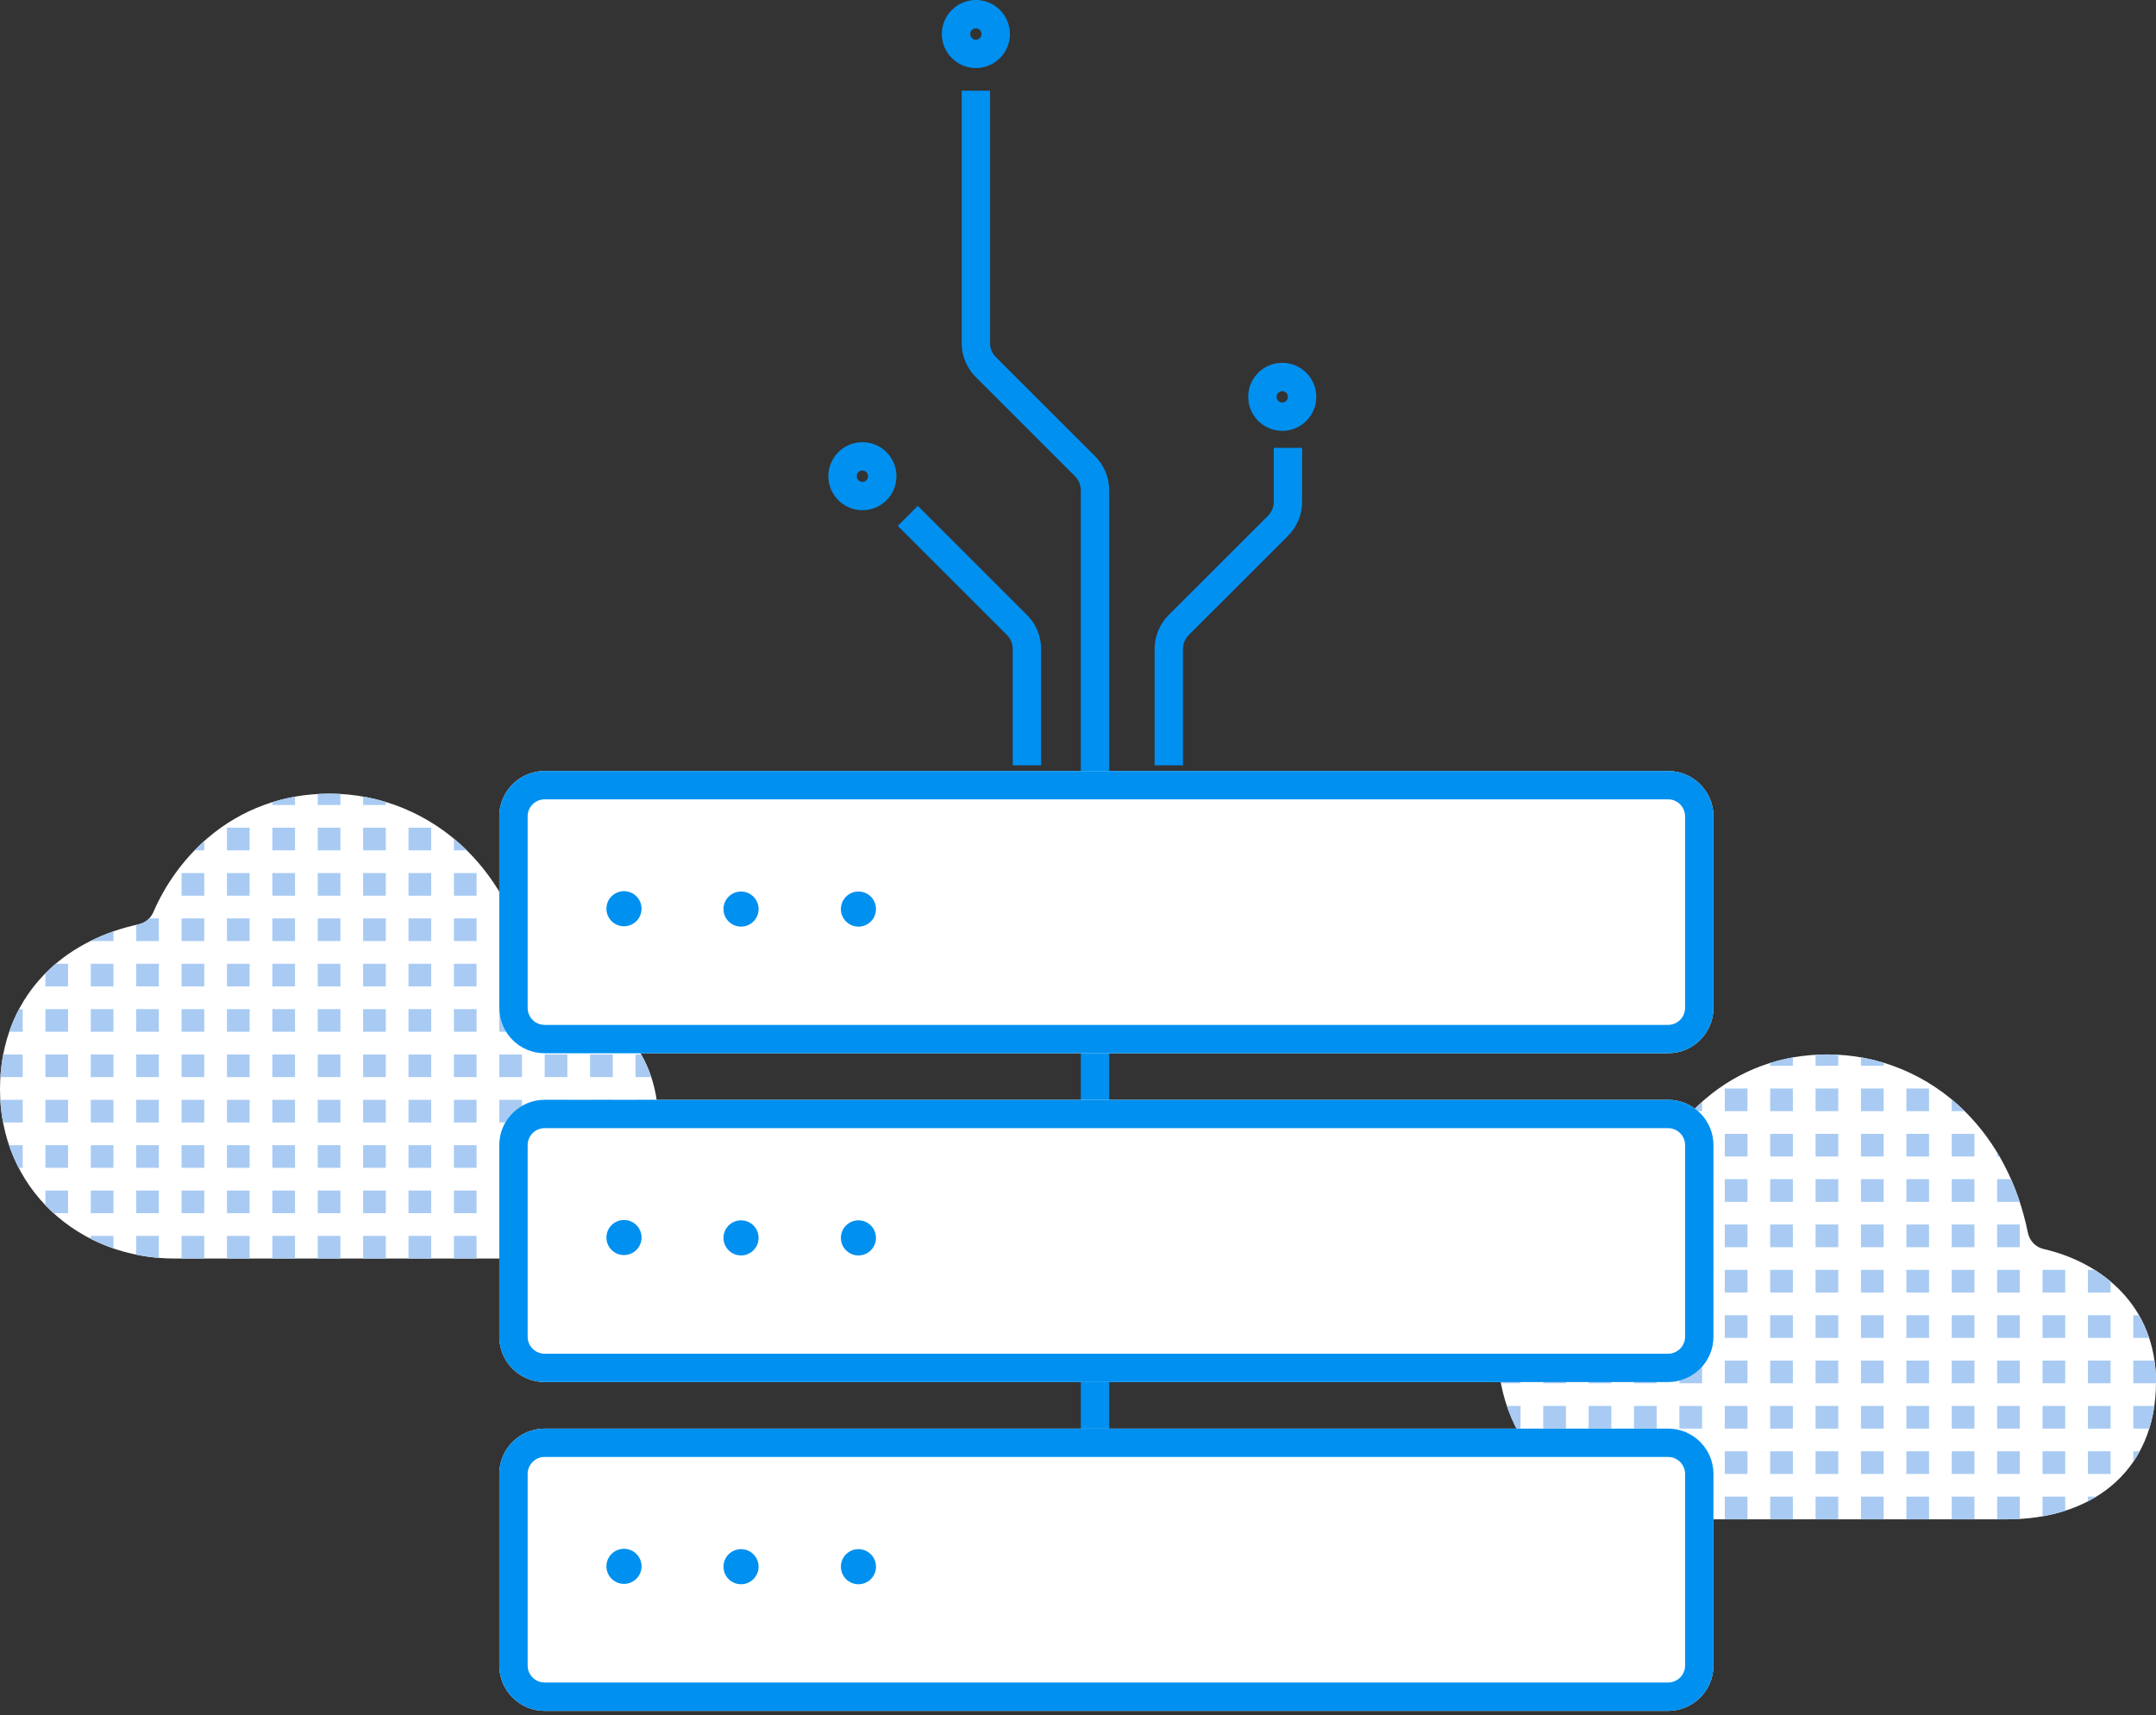 <svg width="230" height="183" viewBox="0 0 230 183" fill="none" xmlns="http://www.w3.org/2000/svg">
<rect x="0" y="0" width="230" height="183" fill="#333333" stroke="none"/>
<g clip-path="url(#clip0_1326_1258)">
<path d="M54.303 134.284H18.65C13.653 134.284 9.001 132.513 5.552 129.295C1.972 125.954 0 121.32 0 116.248C0 111.093 1.836 106.649 5.31 103.394C7.793 101.065 11.099 99.413 14.796 98.621C15.137 98.549 15.456 98.394 15.727 98.17C15.998 97.946 16.214 97.659 16.355 97.332C17.672 94.287 19.643 91.589 22.122 89.441C25.747 86.331 30.237 84.684 35.105 84.684C40.581 84.659 45.851 86.828 49.797 90.729C53.189 94.084 55.488 98.519 56.541 103.693C56.626 104.117 56.828 104.507 57.122 104.817C57.417 105.127 57.792 105.342 58.203 105.439C64.451 106.866 70.21 111.517 70.21 119.63C70.21 124.335 68.532 128.194 65.355 130.794C62.563 133.077 58.742 134.284 54.303 134.284Z" fill="white"/>
<path fill-rule="evenodd" clip-rule="evenodd" d="M20.756 90.733C21.09 90.389 21.434 90.056 21.79 89.735V90.733H20.756ZM14.526 98.681C14.616 98.661 14.706 98.641 14.796 98.621C15.137 98.549 15.456 98.394 15.727 98.17C15.795 98.114 15.859 98.055 15.919 97.991H16.948V100.411H14.526V98.681ZM9.684 100.388C10.458 100.004 11.267 99.665 12.105 99.373V100.411H9.684V100.388ZM4.842 103.849C4.995 103.695 5.15 103.543 5.31 103.394C5.515 103.201 5.726 103.013 5.942 102.83H7.263V105.25H4.842V103.849ZM0.983 110.089C1.27 109.249 1.62 108.441 2.03 107.669H2.421V110.089H0.983ZM0.041 114.928C0.093 114.1 0.194 113.293 0.344 112.508H2.421V114.928H0.041ZM0.327 119.767C0.177 118.977 0.078 118.169 0.031 117.348H2.421V119.767H0.327ZM1.992 124.606C1.589 123.829 1.246 123.021 0.963 122.187H2.421V124.606H1.992ZM5.716 129.445C5.661 129.396 5.607 129.345 5.552 129.295C5.308 129.067 5.071 128.833 4.842 128.594V127.026H7.263V129.445H5.716ZM12.105 133.209C11.271 132.921 10.462 132.578 9.684 132.183V131.865H12.105V133.209ZM16.948 134.215C16.127 134.148 15.318 134.033 14.526 133.869V131.865H16.948V134.215ZM19.369 134.284H21.79V131.865H19.369V134.284ZM24.211 134.284H26.632V131.865H24.211V134.284ZM29.053 134.284H31.474V131.865H29.053V134.284ZM33.895 134.284H36.316V131.865H33.895V134.284ZM38.737 134.284H41.158V131.865H38.737V134.284ZM43.579 134.284H46V131.865H43.579V134.284ZM48.421 134.284H50.842V131.865H48.421V134.284ZM53.263 134.284H54.304C54.771 134.284 55.231 134.271 55.684 134.244V131.865H53.263V134.284ZM60.526 133.37C59.754 133.618 58.946 133.816 58.105 133.965V131.865H60.526V133.37ZM63.843 131.865C63.553 132.043 63.254 132.211 62.947 132.369V131.865H63.843ZM68.475 127.026C68.265 127.413 68.037 127.787 67.79 128.147V127.026H68.475ZM70.034 122.187C69.914 123.029 69.733 123.836 69.493 124.606H67.79V122.187H70.034ZM70.05 117.348C70.155 118.075 70.211 118.836 70.211 119.63C70.211 119.675 70.21 119.721 70.21 119.767H67.79V117.348H70.05ZM68.399 112.508C68.83 113.258 69.195 114.064 69.482 114.928H67.79V112.508H68.399ZM63.663 107.669C64.259 108.044 64.83 108.458 65.368 108.912V110.089H62.947V107.669H63.663ZM54.747 97.991C55.092 98.772 55.401 99.58 55.674 100.411H53.263V97.991H54.747ZM53.263 95.136C53.351 95.28 53.437 95.425 53.522 95.572H53.263V95.136ZM48.421 89.482C48.896 89.876 49.355 90.291 49.797 90.729L49.801 90.733H48.421V89.482ZM38.737 84.992C39.556 85.135 40.364 85.328 41.158 85.569V85.894H38.737V84.992ZM33.895 84.718C34.295 84.695 34.699 84.684 35.105 84.684C35.51 84.682 35.914 84.692 36.316 84.714V85.894H33.895V84.718ZM31.474 85V85.894H29.053V85.59C29.842 85.344 30.65 85.147 31.474 85ZM26.632 88.313H24.211V90.733H26.632V88.313ZM29.053 88.313H31.474V90.733H29.053V88.313ZM36.316 90.733V88.313H33.895V90.733H36.316ZM38.737 88.313H41.158V90.733H38.737V88.313ZM46 88.313H43.579V90.733H46V88.313ZM21.79 93.152H19.369V95.572H21.79V93.152ZM24.211 93.152H26.632V95.572H24.211V93.152ZM31.474 93.152H29.053V95.572H31.474V93.152ZM33.895 95.572V93.152H36.316V95.572H33.895ZM41.158 93.152H38.737V95.572H41.158V93.152ZM43.579 93.152H46V95.572H43.579V93.152ZM50.842 93.152H48.421V95.572H50.842V93.152ZM19.369 97.991H21.79V100.411H19.369V97.991ZM26.632 97.991H24.211V100.411H26.632V97.991ZM29.053 97.991H31.474V100.411H29.053V97.991ZM36.316 100.411V97.991H33.895V100.411H36.316ZM38.737 97.991H41.158V100.411H38.737V97.991ZM46 97.991H43.579V100.411H46V97.991ZM48.421 97.991H50.842V100.411H48.421V97.991ZM12.105 102.83H9.684V105.25H12.105V102.83ZM14.526 102.83H16.948V105.25H14.526V102.83ZM21.79 102.83H19.369V105.25H21.79V102.83ZM24.211 102.83H26.632V105.25H24.211V102.83ZM31.474 102.83H29.053V105.25H31.474V102.83ZM33.895 105.25V102.83H36.316V105.25H33.895ZM41.158 102.83H38.737V105.25H41.158V102.83ZM43.579 102.83H46V105.25H43.579V102.83ZM50.842 102.83H48.421V105.25H50.842V102.83ZM53.263 102.83H55.684V105.25H53.263V102.83ZM7.263 107.669H4.842V110.089H7.263V107.669ZM9.684 107.669H12.105V110.089H9.684V107.669ZM16.948 107.669H14.526V110.089H16.948V107.669ZM19.369 107.669H21.79V110.089H19.369V107.669ZM26.632 107.669H24.211V110.089H26.632V107.669ZM29.053 107.669H31.474V110.089H29.053V107.669ZM36.316 110.089V107.669H33.895V110.089H36.316ZM38.737 107.669H41.158V110.089H38.737V107.669ZM46 107.669H43.579V110.089H46V107.669ZM48.421 107.669H50.842V110.089H48.421V107.669ZM55.684 107.669H53.263V110.089H55.684V107.669ZM58.105 107.669H60.526V110.089H58.105V107.669ZM4.842 112.508H7.263V114.928H4.842V112.508ZM12.105 112.508H9.684V114.928H12.105V112.508ZM14.526 112.508H16.948V114.928H14.526V112.508ZM21.79 112.508H19.369V114.928H21.79V112.508ZM24.211 112.508H26.632V114.928H24.211V112.508ZM31.474 112.508H29.053V114.928H31.474V112.508ZM33.895 114.928V112.508H36.316V114.928H33.895ZM41.158 112.508H38.737V114.928H41.158V112.508ZM43.579 112.508H46V114.928H43.579V112.508ZM50.842 112.508H48.421V114.928H50.842V112.508ZM53.263 112.508H55.684V114.928H53.263V112.508ZM60.526 112.508H58.105V114.928H60.526V112.508ZM62.947 112.508H65.368V114.928H62.947V112.508ZM7.263 117.348H4.842V119.767H7.263V117.348ZM9.684 117.348H12.105V119.767H9.684V117.348ZM16.948 117.348H14.526V119.767H16.948V117.348ZM19.369 117.348H21.79V119.767H19.369V117.348ZM26.632 117.348H24.211V119.767H26.632V117.348ZM29.053 117.348H31.474V119.767H29.053V117.348ZM36.316 119.767V117.348H33.895V119.767H36.316ZM38.737 117.348H41.158V119.767H38.737V117.348ZM46 117.348H43.579V119.767H46V117.348ZM48.421 117.348H50.842V119.767H48.421V117.348ZM55.684 117.348H53.263V119.767H55.684V117.348ZM58.105 117.348H60.526V119.767H58.105V117.348ZM65.368 117.348H62.947V119.767H65.368V117.348ZM4.842 122.187H7.263V124.606H4.842V122.187ZM9.684 122.187H12.105V124.606H9.684V122.187ZM12.105 127.026H9.684V129.445H12.105V127.026ZM14.526 122.187H16.948V124.606H14.526V122.187ZM16.948 127.026H14.526V129.445H16.948V127.026ZM19.369 122.187H21.79V124.606H19.369V122.187ZM21.79 127.026H19.369V129.445H21.79V127.026ZM24.211 122.187H26.632V124.606H24.211V122.187ZM26.632 127.026H24.211V129.445H26.632V127.026ZM29.053 122.187H31.474V124.606H29.053V122.187ZM31.474 127.026H29.053V129.445H31.474V127.026ZM33.895 124.606V122.187H36.316V124.606H33.895ZM36.316 129.445V127.026H33.895V129.445H36.316ZM38.737 122.187H41.158V124.606H38.737V122.187ZM41.158 127.026H38.737V129.445H41.158V127.026ZM43.579 122.187H46V124.606H43.579V122.187ZM46 127.026H43.579V129.445H46V127.026ZM48.421 122.187H50.842V124.606H48.421V122.187ZM50.842 127.026H48.421V129.445H50.842V127.026ZM53.263 122.187H55.684V124.606H53.263V122.187ZM55.684 127.026H53.263V129.445H55.684V127.026ZM58.105 122.187H60.526V124.606H58.105V122.187ZM60.526 127.026H58.105V129.445H60.526V127.026ZM62.947 122.187H65.368V124.606H62.947V122.187ZM65.368 127.026H62.947V129.445H65.368V127.026Z" fill="#A9CBF3"/>
<path d="M214.092 162.109H178.438C173.441 162.109 168.791 160.338 165.342 157.12C161.761 153.778 159.789 149.145 159.789 144.072C159.789 138.917 161.625 134.474 165.098 131.219C167.582 128.89 170.888 127.237 174.585 126.446C174.927 126.373 175.245 126.219 175.516 125.995C175.787 125.77 176.003 125.483 176.144 125.156C177.46 122.111 179.432 119.414 181.911 117.266C185.537 114.156 190.027 112.509 194.894 112.509C200.371 112.484 205.64 114.652 209.586 118.553C212.977 121.908 215.277 126.343 216.33 131.517C216.415 131.942 216.617 132.332 216.911 132.641C217.207 132.951 217.582 133.166 217.992 133.263C224.24 134.691 230 139.342 230 147.454C230 152.16 228.321 156.019 225.144 158.619C222.351 160.901 218.531 162.109 214.092 162.109Z" fill="white"/>
<path fill-rule="evenodd" clip-rule="evenodd" d="M180.545 118.557C180.879 118.214 181.222 117.881 181.578 117.56V118.557H180.545ZM174.315 126.505C174.405 126.485 174.494 126.465 174.585 126.446C174.925 126.373 175.245 126.219 175.516 125.995C175.584 125.939 175.648 125.879 175.707 125.816H176.736V128.235H174.315V126.505ZM169.473 128.212C170.247 127.829 171.056 127.489 171.894 127.197V128.235H169.473V128.212ZM164.631 131.673C164.783 131.52 164.94 131.367 165.098 131.219C165.304 131.026 165.515 130.837 165.731 130.655H167.052V133.074H164.631V131.673ZM160.772 137.913C161.059 137.074 161.409 136.266 161.819 135.494H162.21V137.913H160.772ZM159.83 142.752C159.882 141.925 159.983 141.118 160.133 140.333H162.21V142.752H159.83ZM160.116 147.592C159.966 146.802 159.866 145.993 159.82 145.172H162.21V147.592H160.116ZM161.78 152.431C161.378 151.654 161.034 150.846 160.751 150.011H162.21V152.431H161.78ZM165.505 157.27C165.449 157.22 165.395 157.169 165.342 157.12C165.097 156.891 164.86 156.658 164.631 156.418V154.85H167.052V157.27H165.505ZM171.894 161.033C171.06 160.745 170.251 160.403 169.473 160.007V159.689H171.894V161.033ZM176.736 162.04C175.915 161.972 175.107 161.857 174.315 161.694V159.689H176.736V162.04ZM179.157 162.109H181.578V159.689H179.157V162.109ZM183.999 162.109H186.42V159.689H183.999V162.109ZM188.841 162.109H191.263V159.689H188.841V162.109ZM193.684 162.109H196.105V159.689H193.684V162.109ZM198.526 162.109H200.947V159.689H198.526V162.109ZM203.368 162.109H205.789V159.689H203.368V162.109ZM208.21 162.109H210.631V159.689H208.21V162.109ZM213.052 162.109H214.092C214.559 162.109 215.02 162.095 215.473 162.069V159.689H213.052V162.109ZM220.315 161.194C219.543 161.442 218.734 161.641 217.894 161.789V159.689H220.315V161.194ZM223.632 159.689C223.341 159.867 223.042 160.035 222.736 160.194V159.689H223.632ZM228.263 154.85C228.054 155.237 227.825 155.611 227.578 155.972V154.85H228.263ZM229.823 150.011C229.703 150.853 229.522 151.66 229.282 152.431H227.578V150.011H229.823ZM229.838 145.172C229.944 145.9 229.999 146.66 229.999 147.454C229.999 147.5 229.999 147.546 229.998 147.592H227.578V145.172H229.838ZM228.187 140.333C228.619 141.082 228.984 141.889 229.271 142.752H227.578V140.333H228.187ZM223.452 135.494C224.047 135.869 224.619 136.283 225.157 136.736V137.913H222.736V135.494H223.452ZM214.536 125.816C214.88 126.597 215.19 127.404 215.463 128.235H213.052V125.816H214.536ZM213.052 122.961C213.139 123.105 213.225 123.25 213.31 123.396H213.052V122.961ZM208.21 117.307C208.684 117.7 209.143 118.116 209.586 118.553L209.59 118.557H208.21V117.307ZM198.526 112.816C199.345 112.96 200.153 113.153 200.947 113.393V113.718H198.526V112.816ZM193.684 112.543C194.084 112.52 194.487 112.509 194.894 112.509C195.298 112.507 195.703 112.517 196.105 112.539V113.718H193.684V112.543ZM191.263 112.825V113.718H188.841V113.414C189.631 113.168 190.438 112.971 191.263 112.825ZM186.42 116.138H183.999V118.557H186.42V116.138ZM188.841 116.138H191.263V118.557H188.841V116.138ZM196.105 118.557V116.138H193.684V118.557H196.105ZM198.526 116.138H200.947V118.557H198.526V116.138ZM205.789 116.138H203.368V118.557H205.789V116.138ZM181.578 120.977H179.157V123.396H181.578V120.977ZM183.999 120.977H186.42V123.396H183.999V120.977ZM191.263 120.977H188.841V123.396H191.263V120.977ZM193.684 123.396V120.977H196.105V123.396H193.684ZM200.947 120.977H198.526V123.396H200.947V120.977ZM203.368 120.977H205.789V123.396H203.368V120.977ZM210.631 120.977H208.21V123.396H210.631V120.977ZM179.157 125.816H181.578V128.235H179.157V125.816ZM186.42 125.816H183.999V128.235H186.42V125.816ZM188.841 125.816H191.263V128.235H188.841V125.816ZM196.105 128.235V125.816H193.684V128.235H196.105ZM198.526 125.816H200.947V128.235H198.526V125.816ZM205.789 125.816H203.368V128.235H205.789V125.816ZM208.21 125.816H210.631V128.235H208.21V125.816ZM171.894 130.655H169.473V133.074H171.894V130.655ZM174.315 130.655H176.736V133.074H174.315V130.655ZM181.578 130.655H179.157V133.074H181.578V130.655ZM183.999 130.655H186.42V133.074H183.999V130.655ZM191.263 130.655H188.841V133.074H191.263V130.655ZM193.684 133.074V130.655H196.105V133.074H193.684ZM200.947 130.655H198.526V133.074H200.947V130.655ZM203.368 130.655H205.789V133.074H203.368V130.655ZM210.631 130.655H208.21V133.074H210.631V130.655ZM213.052 130.655H215.473V133.074H213.052V130.655ZM167.052 135.494H164.631V137.913H167.052V135.494ZM169.473 135.494H171.894V137.913H169.473V135.494ZM176.736 135.494H174.315V137.913H176.736V135.494ZM179.157 135.494H181.578V137.913H179.157V135.494ZM186.42 135.494H183.999V137.913H186.42V135.494ZM188.841 135.494H191.263V137.913H188.841V135.494ZM196.105 137.913V135.494H193.684V137.913H196.105ZM198.526 135.494H200.947V137.913H198.526V135.494ZM205.789 135.494H203.368V137.913H205.789V135.494ZM208.21 135.494H210.631V137.913H208.21V135.494ZM215.473 135.494H213.052V137.913H215.473V135.494ZM217.894 135.494H220.315V137.913H217.894V135.494ZM164.631 140.333H167.052V142.752H164.631V140.333ZM171.894 140.333H169.473V142.752H171.894V140.333ZM174.315 140.333H176.736V142.752H174.315V140.333ZM181.578 140.333H179.157V142.752H181.578V140.333ZM183.999 140.333H186.42V142.752H183.999V140.333ZM191.263 140.333H188.841V142.752H191.263V140.333ZM193.684 142.752V140.333H196.105V142.752H193.684ZM200.947 140.333H198.526V142.752H200.947V140.333ZM203.368 140.333H205.789V142.752H203.368V140.333ZM210.631 140.333H208.21V142.752H210.631V140.333ZM213.052 140.333H215.473V142.752H213.052V140.333ZM220.315 140.333H217.894V142.752H220.315V140.333ZM222.736 140.333H225.157V142.752H222.736V140.333ZM167.052 145.172H164.631V147.592H167.052V145.172ZM169.473 145.172H171.894V147.592H169.473V145.172ZM176.736 145.172H174.315V147.592H176.736V145.172ZM179.157 145.172H181.578V147.592H179.157V145.172ZM186.42 145.172H183.999V147.592H186.42V145.172ZM188.841 145.172H191.263V147.592H188.841V145.172ZM196.105 147.592V145.172H193.684V147.592H196.105ZM198.526 145.172H200.947V147.592H198.526V145.172ZM205.789 145.172H203.368V147.592H205.789V145.172ZM208.21 145.172H210.631V147.592H208.21V145.172ZM215.473 145.172H213.052V147.592H215.473V145.172ZM217.894 145.172H220.315V147.592H217.894V145.172ZM225.157 145.172H222.736V147.592H225.157V145.172ZM164.631 150.011H167.052V152.431H164.631V150.011ZM169.473 150.011H171.894V152.431H169.473V150.011ZM171.894 154.85H169.473V157.27H171.894V154.85ZM174.315 150.011H176.736V152.431H174.315V150.011ZM176.736 154.85H174.315V157.27H176.736V154.85ZM179.157 150.011H181.578V152.431H179.157V150.011ZM181.578 154.85H179.157V157.27H181.578V154.85ZM183.999 150.011H186.42V152.431H183.999V150.011ZM186.42 154.85H183.999V157.27H186.42V154.85ZM188.841 150.011H191.263V152.431H188.841V150.011ZM191.263 154.85H188.841V157.27H191.263V154.85ZM193.684 152.431V150.011H196.105V152.431H193.684ZM196.105 157.27V154.85H193.684V157.27H196.105ZM198.526 150.011H200.947V152.431H198.526V150.011ZM200.947 154.85H198.526V157.27H200.947V154.85ZM203.368 150.011H205.789V152.431H203.368V150.011ZM205.789 154.85H203.368V157.27H205.789V154.85ZM208.21 150.011H210.631V152.431H208.21V150.011ZM210.631 154.85H208.21V157.27H210.631V154.85ZM213.052 150.011H215.473V152.431H213.052V150.011ZM215.473 154.85H213.052V157.27H215.473V154.85ZM217.894 150.011H220.315V152.431H217.894V150.011ZM220.315 154.85H217.894V157.27H220.315V154.85ZM222.736 150.011H225.157V152.431H222.736V150.011ZM225.157 154.85H222.736V157.27H225.157V154.85Z" fill="#A9CBF3"/>
<path fill-rule="evenodd" clip-rule="evenodd" d="M138.909 47.786V53.541C138.909 54.905 138.366 56.212 137.402 57.177L126.819 67.753C126.421 68.15 126.198 68.689 126.198 69.25V81.659H123.172V69.25C123.172 67.887 123.714 66.579 124.679 65.615L135.261 55.038C135.66 54.641 135.882 54.103 135.882 53.541V47.786H138.909Z" fill="#0090F0"/>
<path fill-rule="evenodd" clip-rule="evenodd" d="M111.065 81.659V69.25C111.065 67.887 110.523 66.579 109.558 65.615L97.912 53.975L95.772 56.114L107.418 67.753C107.816 68.15 108.039 68.689 108.039 69.25V81.659H111.065Z" fill="#0090F0"/>
<path fill-rule="evenodd" clip-rule="evenodd" d="M92.001 51.415C92.335 51.415 92.606 51.144 92.606 50.81C92.606 50.476 92.335 50.205 92.001 50.205C91.666 50.205 91.395 50.476 91.395 50.81C91.395 51.144 91.666 51.415 92.001 51.415ZM92.001 54.44C94.006 54.44 95.632 52.815 95.632 50.81C95.632 48.806 94.006 47.181 92.001 47.181C89.995 47.181 88.369 48.806 88.369 50.81C88.369 52.815 89.995 54.44 92.001 54.44Z" fill="#0090F0"/>
<path fill-rule="evenodd" clip-rule="evenodd" d="M104.106 4.234C104.44 4.234 104.711 3.963 104.711 3.629C104.711 3.295 104.44 3.024 104.106 3.024C103.772 3.024 103.501 3.295 103.501 3.629C103.501 3.963 103.772 4.234 104.106 4.234ZM104.106 7.259C106.112 7.259 107.738 5.634 107.738 3.629C107.738 1.625 106.112 0 104.106 0C102.1 0 100.475 1.625 100.475 3.629C100.475 5.634 102.1 7.259 104.106 7.259Z" fill="#0090F0"/>
<path fill-rule="evenodd" clip-rule="evenodd" d="M136.79 42.947C137.124 42.947 137.395 42.676 137.395 42.342C137.395 42.008 137.124 41.737 136.79 41.737C136.456 41.737 136.185 42.008 136.185 42.342C136.185 42.676 136.456 42.947 136.79 42.947ZM136.79 45.971C138.796 45.971 140.421 44.346 140.421 42.342C140.421 40.337 138.796 38.713 136.79 38.713C134.784 38.713 133.158 40.337 133.158 42.342C133.158 44.346 134.784 45.971 136.79 45.971Z" fill="#0090F0"/>
<path fill-rule="evenodd" clip-rule="evenodd" d="M102.592 9.678V36.605C102.592 37.968 103.134 39.276 104.099 40.24L114.682 50.817C115.079 51.214 115.302 51.752 115.302 52.314V166.343H118.329V52.314C118.329 50.95 117.787 49.642 116.822 48.678L106.239 38.102C105.841 37.704 105.618 37.166 105.618 36.605V9.678H102.592Z" fill="#0090F0"/>
<path d="M53.264 157.264V177.711C53.264 180.384 55.432 182.547 58.106 182.547H177.948C180.622 182.547 182.79 180.38 182.79 177.708V157.27C182.79 154.597 180.622 152.431 177.948 152.431H58.106C55.432 152.431 53.264 154.591 53.264 157.264Z" fill="white"/>
<path fill-rule="evenodd" clip-rule="evenodd" d="M56.29 157.264V177.711C56.29 178.71 57.1 179.522 58.106 179.522H177.948C178.95 179.522 179.764 178.709 179.764 177.708V157.27C179.764 156.268 178.95 155.455 177.948 155.455H58.106C57.098 155.455 56.29 156.267 56.29 157.264ZM53.264 177.711V157.264C53.264 154.591 55.432 152.431 58.106 152.431H177.948C180.622 152.431 182.79 154.597 182.79 157.27V177.708C182.79 180.38 180.622 182.547 177.948 182.547H58.106C55.432 182.547 53.264 180.384 53.264 177.711Z" fill="#0090F0"/>
<path d="M68.44 167.126C68.44 168.159 67.601 168.997 66.566 168.997C65.532 168.997 64.693 168.159 64.693 167.126C64.693 166.091 65.532 165.253 66.566 165.253C67.601 165.253 68.44 166.091 68.44 167.126Z" fill="#0090F0"/>
<path d="M80.926 167.163C80.926 168.198 80.087 169.036 79.053 169.036C78.018 169.036 77.18 168.198 77.18 167.163C77.18 166.13 78.018 165.292 79.053 165.292C80.087 165.292 80.926 166.13 80.926 167.163Z" fill="#0090F0"/>
<path d="M93.451 167.163C93.451 168.198 92.613 169.036 91.578 169.036C90.544 169.036 89.705 168.198 89.705 167.163C89.705 166.13 90.544 165.292 91.578 165.292C92.613 165.292 93.451 166.13 93.451 167.163Z" fill="#0090F0"/>
<path d="M53.264 122.18V142.628C53.264 145.3 55.432 147.463 58.106 147.463H177.948C180.622 147.463 182.79 145.297 182.79 142.624V122.186C182.79 119.514 180.622 117.347 177.948 117.347H58.106C55.432 117.347 53.264 119.508 53.264 122.18Z" fill="white"/>
<path fill-rule="evenodd" clip-rule="evenodd" d="M56.29 122.18V142.628C56.29 143.627 57.1 144.439 58.106 144.439H177.948C178.95 144.439 179.764 143.626 179.764 142.624V122.186C179.764 121.185 178.95 120.372 177.948 120.372H58.106C57.098 120.372 56.29 121.184 56.29 122.18ZM53.264 142.628V122.18C53.264 119.508 55.432 117.347 58.106 117.347H177.948C180.622 117.347 182.79 119.514 182.79 122.186V142.624C182.79 145.297 180.622 147.463 177.948 147.463H58.106C55.432 147.463 53.264 145.3 53.264 142.628Z" fill="#0090F0"/>
<path d="M68.44 132.042C68.44 133.076 67.601 133.914 66.566 133.914C65.532 133.914 64.693 133.076 64.693 132.042C64.693 131.008 65.532 130.17 66.566 130.17C67.601 130.17 68.44 131.008 68.44 132.042Z" fill="#0090F0"/>
<path d="M80.926 132.08C80.926 133.114 80.087 133.953 79.053 133.953C78.018 133.953 77.18 133.114 77.18 132.08C77.18 131.047 78.018 130.208 79.053 130.208C80.087 130.208 80.926 131.047 80.926 132.08Z" fill="#0090F0"/>
<path d="M93.451 132.08C93.451 133.114 92.613 133.953 91.578 133.953C90.544 133.953 89.705 133.114 89.705 132.08C89.705 131.047 90.544 130.208 91.578 130.208C92.613 130.208 93.451 131.047 93.451 132.08Z" fill="#0090F0"/>
<path d="M53.264 87.097V107.544C53.264 110.217 55.432 112.38 58.106 112.38H177.948C180.622 112.38 182.79 110.213 182.79 107.541V87.103C182.79 84.431 180.622 82.264 177.948 82.264H58.106C55.432 82.264 53.264 84.425 53.264 87.097Z" fill="white"/>
<path fill-rule="evenodd" clip-rule="evenodd" d="M56.29 87.097V107.544C56.29 108.543 57.1 109.355 58.106 109.355H177.948C178.95 109.355 179.764 108.543 179.764 107.541V87.103C179.764 86.101 178.95 85.289 177.948 85.289H58.106C57.098 85.289 56.29 86.1 56.29 87.097ZM53.264 107.544V87.097C53.264 84.425 55.432 82.264 58.106 82.264H177.948C180.622 82.264 182.79 84.431 182.79 87.103V107.541C182.79 110.213 180.622 112.38 177.948 112.38H58.106C55.432 112.38 53.264 110.217 53.264 107.544Z" fill="#0090F0"/>
<path d="M68.44 96.959C68.44 97.993 67.601 98.831 66.566 98.831C65.532 98.831 64.693 97.993 64.693 96.959C64.693 95.925 65.532 95.087 66.566 95.087C67.601 95.087 68.44 95.925 68.44 96.959Z" fill="#0090F0"/>
<path d="M80.926 96.997C80.926 98.031 80.087 98.869 79.053 98.869C78.018 98.869 77.18 98.031 77.18 96.997C77.18 95.963 78.018 95.125 79.053 95.125C80.087 95.125 80.926 95.963 80.926 96.997Z" fill="#0090F0"/>
<path d="M93.451 96.997C93.451 98.031 92.613 98.869 91.578 98.869C90.544 98.869 89.705 98.031 89.705 96.997C89.705 95.963 90.544 95.125 91.578 95.125C92.613 95.125 93.451 95.963 93.451 96.997Z" fill="#0090F0"/>
</g>
<defs>
<clipPath id="clip0_1326_1258">
<rect width="230" height="182.675" fill="white"/>
</clipPath>
</defs>
</svg>
